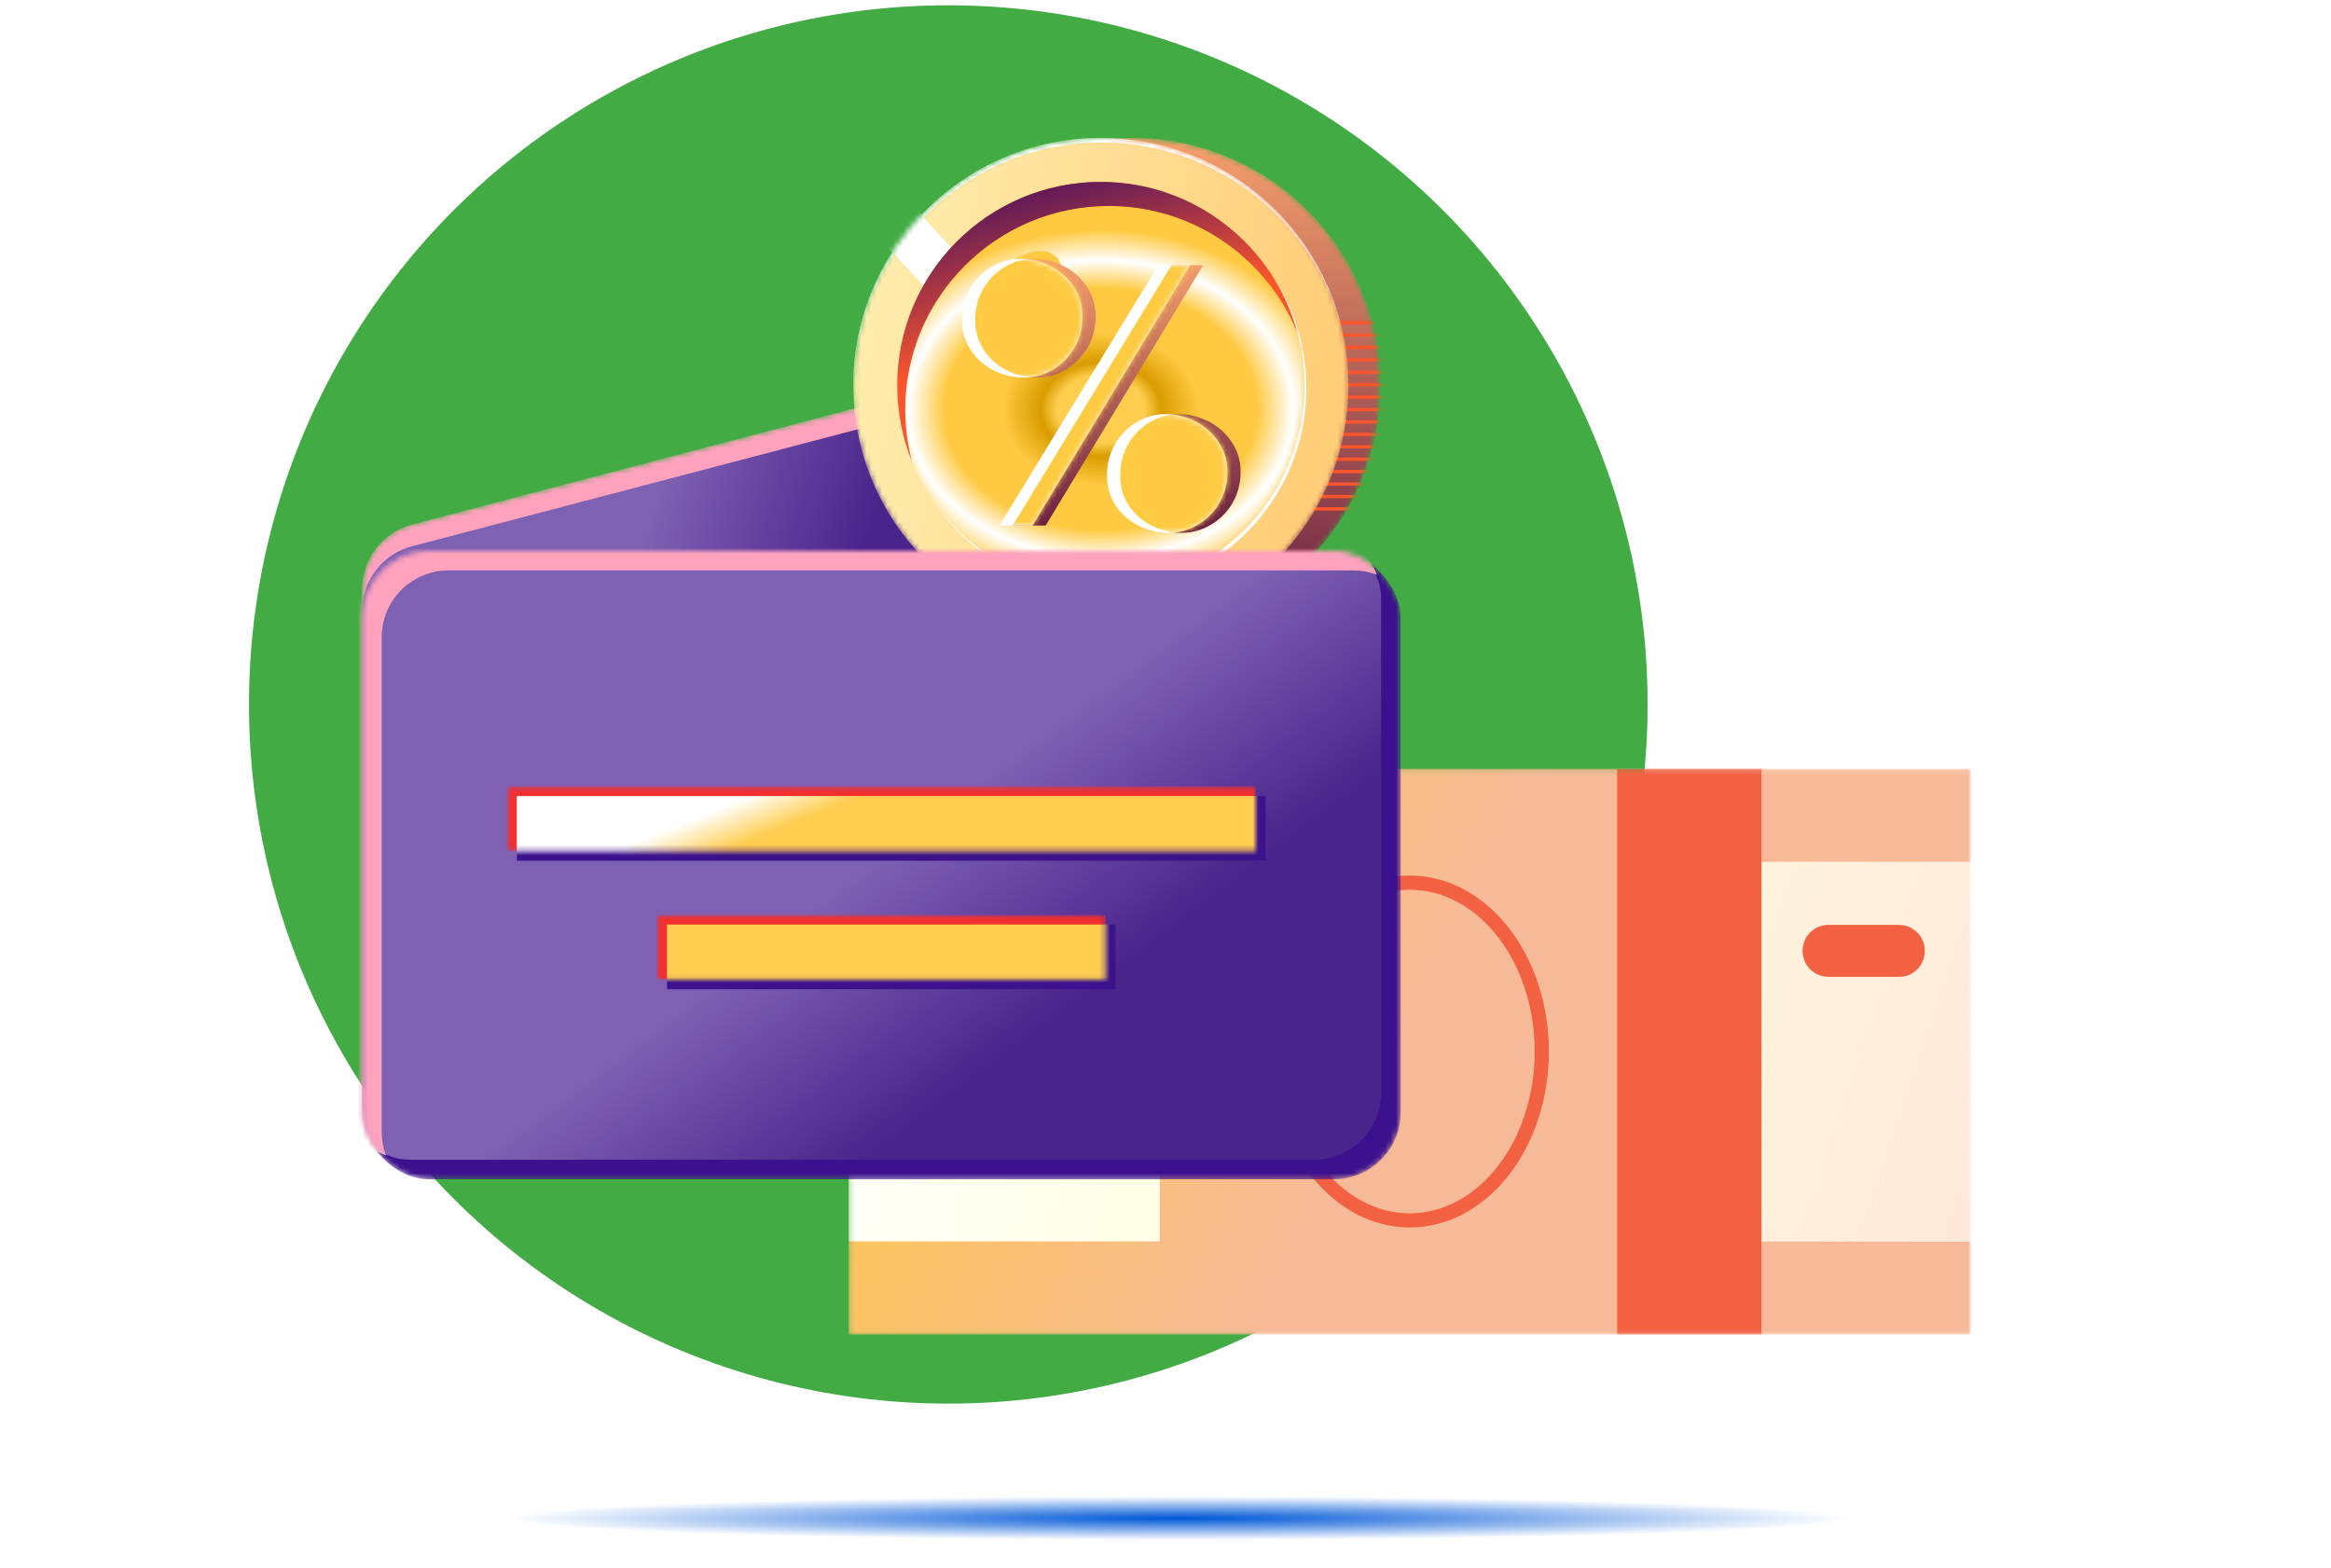 <svg width="440" height="296" viewBox="0 0 440 296" fill="none" xmlns="http://www.w3.org/2000/svg">
<g clip-path="url(#clip0_26651_6267)">
<circle cx="179" cy="133" r="132" fill="#42AB44"/>
<mask id="mask0_26651_6267" style="mask-type:alpha" maskUnits="userSpaceOnUse" x="68" y="66" width="147" height="156">
<path d="M68.346 111.253C68.346 105.507 72.22 100.483 77.778 99.024L198.774 67.251C206.79 65.147 214.629 71.193 214.629 79.481V176.75C214.629 182.496 210.755 187.52 205.197 188.979L84.201 220.752C76.185 222.857 68.346 216.81 68.346 208.523V111.253Z" fill="url(#paint0_linear_26651_6267)"/>
</mask>
<g mask="url(#mask0_26651_6267)">
<path d="M68.346 111.253C68.346 105.507 72.22 100.483 77.778 99.024L198.774 67.251C206.79 65.147 214.629 71.193 214.629 79.481V176.75C214.629 182.496 210.755 187.52 205.197 188.979L84.201 220.752C76.185 222.857 68.346 216.81 68.346 208.523V111.253Z" fill="#FFA2BE"/>
<g filter="url(#filter0_f_26651_6267)">
<path d="M68.346 115.364C68.346 109.618 72.22 104.595 77.778 103.135L198.774 71.363C206.79 69.258 214.629 75.304 214.629 83.592V180.861C214.629 186.607 210.755 191.631 205.197 193.09L84.201 224.863C76.185 226.968 68.346 220.921 68.346 212.634V115.364Z" fill="url(#paint1_linear_26651_6267)"/>
</g>
</g>
<mask id="mask1_26651_6267" style="mask-type:alpha" maskUnits="userSpaceOnUse" x="160" y="145" width="212" height="107">
<path d="M371.999 145.137H160.211V251.951H371.999V145.137Z" fill="white"/>
</mask>
<g mask="url(#mask1_26651_6267)">
<path d="M371.999 145.137H160.211V251.951H371.999V145.137Z" fill="#F7BA99"/>
<path d="M371.999 145.137H160.211V251.951H371.999V145.137Z" fill="url(#paint2_linear_26651_6267)"/>
<path d="M371.999 162.749V234.352H313.315V162.749H371.999ZM218.895 162.749H160.211V234.352H218.895V162.749Z" fill="white"/>
<path d="M371.999 162.749V234.352H313.315V162.749H371.999ZM218.895 162.749H160.211V234.352H218.895V162.749Z" fill="url(#paint3_linear_26651_6267)"/>
<path d="M332.498 145.137H305.258V251.951H332.498V145.137Z" fill="#F26141"/>
<path d="M266.106 230.406C279.869 230.406 291.025 216.132 291.025 198.524C291.025 180.916 279.869 166.642 266.106 166.642C252.344 166.642 241.188 180.916 241.188 198.524C241.188 216.132 252.344 230.406 266.106 230.406Z" stroke="#F26141" stroke-width="2.671" stroke-miterlimit="10"/>
<path d="M201.469 184.468H179.309C176.594 184.468 174.404 182.278 174.404 179.563C174.404 176.848 176.594 174.658 179.309 174.658H201.425C204.141 174.658 206.33 176.848 206.33 179.563C206.374 182.235 204.184 184.468 201.469 184.468ZM363.332 179.519C363.332 176.804 361.142 174.615 358.427 174.615H345.158C342.442 174.615 340.253 176.804 340.253 179.519C340.253 182.235 342.442 184.424 345.158 184.424H358.427C361.142 184.468 363.332 182.235 363.332 179.519Z" fill="#F26141"/>
</g>
<mask id="mask2_26651_6267" style="mask-type:alpha" maskUnits="userSpaceOnUse" x="167" y="26" width="94" height="94">
<path d="M213.793 119.519C239.605 119.519 260.529 98.594 260.529 72.782C260.529 46.971 239.605 26.046 213.793 26.046C187.981 26.046 167.057 46.971 167.057 72.782C167.057 98.594 187.981 119.519 213.793 119.519Z" fill="white"/>
</mask>
<g mask="url(#mask2_26651_6267)">
<path d="M213.793 119.519C239.605 119.519 260.529 98.594 260.529 72.782C260.529 46.971 239.605 26.046 213.793 26.046C187.981 26.046 167.057 46.971 167.057 72.782C167.057 98.594 187.981 119.519 213.793 119.519Z" fill="url(#paint4_linear_26651_6267)"/>
<path fill-rule="evenodd" clip-rule="evenodd" d="M246.189 61.229H264.397V60.6H246.189V61.229ZM246.189 63.573H264.397V62.944H246.189V63.573ZM264.397 65.917H246.189V65.288H264.397V65.917ZM246.189 68.261H264.397V67.632H246.189V68.261ZM264.397 70.605H246.189V69.977H264.397V70.605ZM246.189 72.95H264.397V72.321H246.189V72.95ZM264.397 75.294H246.189V74.665H264.397V75.294ZM246.189 77.638H264.397V77.009H246.189V77.638ZM264.397 79.982H246.189V79.353H264.397V79.982ZM246.189 82.326H264.397V81.697H246.189V82.326ZM264.397 84.67H246.189V84.041H264.397V84.67ZM246.189 87.014H264.397V86.385H246.189V87.014ZM264.397 89.358H246.189V88.73H264.397V89.358ZM246.189 91.703H264.397V91.074H246.189V91.703ZM264.397 94.047H246.189V93.418H264.397V94.047ZM246.189 96.391H264.397V95.762H246.189V96.391Z" fill="#FA552D"/>
</g>
<mask id="mask3_26651_6267" style="mask-type:alpha" maskUnits="userSpaceOnUse" x="161" y="26" width="94" height="94">
<path d="M207.801 119.519C233.613 119.519 254.537 98.594 254.537 72.782C254.537 46.971 233.613 26.046 207.801 26.046C181.989 26.046 161.064 46.971 161.064 72.782C161.064 98.594 181.989 119.519 207.801 119.519Z" fill="#91BD65"/>
</mask>
<g mask="url(#mask3_26651_6267)">
<path d="M207.801 119.519C233.613 119.519 254.537 98.594 254.537 72.782C254.537 46.971 233.613 26.046 207.801 26.046C181.989 26.046 161.064 46.971 161.064 72.782C161.064 98.594 181.989 119.519 207.801 119.519Z" fill="url(#paint5_linear_26651_6267)"/>
<path d="M189.766 58.071L168.917 35L160.936 39.619L178.597 58.572L189.766 58.071Z" fill="#FFCA42"/>
<path d="M189.766 58.071L168.917 35L160.936 39.619L178.597 58.572L189.766 58.071Z" fill="white"/>
<mask id="mask4_26651_6267" style="mask-type:alpha" maskUnits="userSpaceOnUse" x="169" y="34" width="78" height="78">
<path d="M207.796 111.201C229.02 111.201 246.226 93.996 246.226 72.772C246.226 51.548 229.02 34.343 207.796 34.343C186.573 34.343 169.367 51.548 169.367 72.772C169.367 93.996 186.573 111.201 207.796 111.201Z" fill="#91BD65"/>
</mask>
<g mask="url(#mask4_26651_6267)">
<path d="M207.796 111.201C229.02 111.201 246.226 93.996 246.226 72.772C246.226 51.548 229.02 34.343 207.796 34.343C186.573 34.343 169.367 51.548 169.367 72.772C169.367 93.996 186.573 111.201 207.796 111.201Z" fill="url(#paint6_angular_26651_6267)"/>
</g>
<path d="M197.149 57.452C203.897 51.844 199.814 43.164 190.157 49.773C179.36 57.172 188.656 64.514 197.149 57.452Z" fill="#FFCA42"/>
<path d="M197.149 57.452C203.897 51.844 199.814 43.164 190.157 49.773C179.36 57.172 188.656 64.514 197.149 57.452Z" fill="url(#paint7_linear_26651_6267)"/>
<path d="M209.301 38.883C188.08 38.883 170.872 56.091 170.872 77.313C170.872 80.71 171.314 84.003 172.14 87.144C170.348 82.7 169.359 77.859 169.359 72.775C169.359 51.554 186.567 34.346 207.789 34.346C225.613 34.346 240.598 46.492 244.95 62.956C239.249 48.843 225.438 38.883 209.301 38.883Z" fill="#FA552D"/>
<path d="M209.301 38.883C188.08 38.883 170.872 56.091 170.872 77.313C170.872 80.71 171.314 84.003 172.14 87.144C170.348 82.7 169.359 77.859 169.359 72.775C169.359 51.554 186.567 34.346 207.789 34.346C225.613 34.346 240.598 46.492 244.95 62.956C239.249 48.843 225.438 38.883 209.301 38.883Z" fill="url(#paint8_linear_26651_6267)"/>
<path d="M161.067 73.258C161.332 47.618 182.199 26.916 207.901 26.916C230.307 26.916 249.039 42.65 253.65 63.673C249.412 42.222 230.495 26.046 207.801 26.046C181.989 26.046 161.064 46.971 161.064 72.782C161.064 72.941 161.065 73.1 161.067 73.258Z" fill="white"/>
<path d="M246.233 72.775C246.233 93.999 229.028 111.204 207.804 111.204C194.439 111.204 182.668 104.382 175.783 94.031C182.612 104.697 194.566 111.767 208.171 111.767C229.395 111.767 246.6 94.562 246.6 73.338C246.6 65.478 244.241 58.17 240.192 52.082C244.016 58.055 246.233 65.156 246.233 72.775Z" fill="white"/>
</g>
<path fill-rule="evenodd" clip-rule="evenodd" d="M185.565 54.558C184.567 56.305 184.068 58.259 184.068 60.422C184.068 62.556 184.623 64.456 185.732 66.119C186.841 67.755 188.282 69.03 190.057 69.945C191.859 70.832 193.758 71.276 195.754 71.276C197.695 71.276 199.51 70.777 201.202 69.779C202.893 68.781 204.251 67.408 205.277 65.662C206.303 63.915 206.816 61.961 206.816 59.798C206.816 57.663 206.261 55.764 205.152 54.101C204.043 52.437 202.574 51.148 200.744 50.233C198.942 49.319 197.057 48.861 195.088 48.861C193.148 48.861 191.332 49.374 189.641 50.4C187.95 51.398 186.591 52.784 185.565 54.558ZM191.138 99.221H197.376L227.109 50.067H221.121L191.138 99.221ZM212.929 83.876C211.931 85.623 211.432 87.577 211.432 89.74C211.432 91.874 211.972 93.773 213.053 95.437C214.162 97.072 215.618 98.348 217.42 99.263C219.222 100.15 221.107 100.593 223.075 100.593C225.016 100.593 226.832 100.094 228.523 99.096C230.242 98.098 231.614 96.726 232.64 94.979C233.666 93.205 234.179 91.237 234.179 89.074C234.179 86.967 233.61 85.082 232.474 83.419C231.365 81.755 229.909 80.466 228.107 79.551C226.305 78.636 224.42 78.179 222.452 78.179C220.511 78.179 218.695 78.692 217.004 79.718C215.313 80.716 213.954 82.102 212.929 83.876Z" fill="url(#paint9_linear_26651_6267)"/>
<path fill-rule="evenodd" clip-rule="evenodd" d="M183.089 54.558C182.091 56.305 181.592 58.259 181.592 60.422C181.592 62.556 182.146 64.456 183.255 66.119C184.364 67.755 185.806 69.03 187.58 69.945C189.382 70.832 191.281 71.276 193.277 71.276C195.218 71.276 197.034 70.777 198.725 69.779C200.416 68.781 201.775 67.408 202.8 65.662C203.826 63.915 204.339 61.961 204.339 59.798C204.339 57.663 203.785 55.764 202.676 54.101C201.567 52.437 200.097 51.148 198.268 50.233C196.466 49.319 194.58 48.861 192.612 48.861C190.671 48.861 188.855 49.374 187.164 50.4C185.473 51.398 184.115 52.784 183.089 54.558ZM188.661 99.221H194.899L224.633 50.067H218.644L188.661 99.221ZM210.452 83.876C209.454 85.623 208.955 87.577 208.955 89.74C208.955 91.874 209.496 93.773 210.577 95.437C211.686 97.072 213.141 98.348 214.943 99.263C216.745 100.15 218.631 100.593 220.599 100.593C222.54 100.593 224.355 100.094 226.047 99.096C227.765 98.098 229.138 96.726 230.164 94.979C231.189 93.205 231.702 91.237 231.702 89.074C231.702 86.967 231.134 85.082 229.997 83.419C228.888 81.755 227.433 80.466 225.631 79.551C223.829 78.636 221.944 78.179 219.975 78.179C218.034 78.179 216.219 78.692 214.527 79.718C212.836 80.716 211.478 82.102 210.452 83.876Z" fill="white"/>
<mask id="mask5_26651_6267" style="mask-type:alpha" maskUnits="userSpaceOnUse" x="181" y="48" width="51" height="53">
<path fill-rule="evenodd" clip-rule="evenodd" d="M183.101 54.56C182.103 56.307 181.604 58.261 181.604 60.424C181.604 62.559 182.158 64.458 183.267 66.121C184.376 67.757 185.818 69.032 187.592 69.947C189.394 70.834 191.293 71.278 193.289 71.278C195.23 71.278 197.046 70.779 198.737 69.781C200.428 68.782 201.786 67.41 202.812 65.663C203.838 63.917 204.351 61.962 204.351 59.8C204.351 57.665 203.796 55.766 202.687 54.103C201.578 52.439 200.109 51.15 198.279 50.235C196.477 49.321 194.592 48.863 192.624 48.863C190.683 48.863 188.867 49.376 187.176 50.402C185.485 51.4 184.126 52.786 183.101 54.56ZM188.673 99.223H194.911L224.644 50.069H218.656L188.673 99.223ZM210.464 83.878C209.466 85.624 208.967 87.579 208.967 89.742C208.967 91.876 209.507 93.775 210.589 95.439C211.697 97.074 213.153 98.35 214.955 99.265C216.757 100.152 218.642 100.595 220.611 100.595C222.551 100.595 224.367 100.096 226.058 99.098C227.777 98.1 229.15 96.728 230.175 94.981C231.201 93.207 231.714 91.239 231.714 89.076C231.714 86.969 231.146 85.084 230.009 83.421C228.9 81.757 227.445 80.468 225.642 79.553C223.84 78.638 221.955 78.181 219.987 78.181C218.046 78.181 216.23 78.694 214.539 79.719C212.848 80.718 211.49 82.104 210.464 83.878Z" fill="#83B83E"/>
</mask>
<g mask="url(#mask5_26651_6267)">
<path fill-rule="evenodd" clip-rule="evenodd" d="M185.573 54.56C184.575 56.307 184.076 58.261 184.076 60.424C184.076 62.559 184.631 64.458 185.74 66.121C186.849 67.757 188.29 69.032 190.064 69.947C191.867 70.834 193.766 71.278 195.762 71.278C197.702 71.278 199.518 70.779 201.209 69.781C202.901 68.782 204.259 67.41 205.285 65.663C206.311 63.917 206.823 61.962 206.823 59.8C206.823 57.665 206.269 55.766 205.16 54.103C204.051 52.439 202.582 51.15 200.752 50.235C198.95 49.321 197.065 48.863 195.096 48.863C193.156 48.863 191.34 49.376 189.649 50.402C187.957 51.4 186.599 52.786 185.573 54.56ZM191.146 99.223H197.384L227.117 50.069H221.129L191.146 99.223ZM212.936 83.878C211.938 85.624 211.439 87.579 211.439 89.742C211.439 91.876 211.98 93.775 213.061 95.439C214.17 97.074 215.626 98.35 217.428 99.265C219.23 100.152 221.115 100.595 223.083 100.595C225.024 100.595 226.84 100.096 228.531 99.098C230.25 98.1 231.622 96.728 232.648 94.981C233.674 93.207 234.187 91.239 234.187 89.076C234.187 86.969 233.618 85.084 232.482 83.421C231.373 81.757 229.917 80.468 228.115 79.553C226.313 78.638 224.428 78.181 222.46 78.181C220.519 78.181 218.703 78.694 217.012 79.719C215.321 80.718 213.962 82.104 212.936 83.878Z" fill="url(#paint10_linear_26651_6267)"/>
</g>
<mask id="mask6_26651_6267" style="mask-type:alpha" maskUnits="userSpaceOnUse" x="68" y="103" width="197" height="120">
<rect x="68.357" y="103.982" width="196.048" height="118.66" rx="12.644" fill="url(#paint11_linear_26651_6267)"/>
</mask>
<g mask="url(#mask6_26651_6267)">
<rect x="68.357" y="103.982" width="196.048" height="118.66" rx="12.644" fill="#3C118D"/>
<g filter="url(#filter1_f_26651_6267)">
<rect x="64.658" y="100.291" width="196.048" height="118.66" rx="12.644" fill="url(#paint12_linear_26651_6267)"/>
</g>
<g filter="url(#filter2_f_26651_6267)">
<path fill-rule="evenodd" clip-rule="evenodd" d="M77.302 100.29C70.319 100.29 64.658 105.95 64.658 112.933V206.306C64.658 211.72 68.061 216.339 72.844 218.141C72.326 216.76 72.043 215.264 72.043 213.702V120.33C72.043 113.347 77.704 107.686 84.687 107.686H255.447C257.016 107.686 258.519 107.972 259.905 108.494C258.108 103.701 253.483 100.29 248.062 100.29H77.302Z" fill="#FFA2BE"/>
</g>
</g>
<g filter="url(#filter3_f_26651_6267)">
<path fill-rule="evenodd" clip-rule="evenodd" d="M238.893 150.291H97.562V162.504H238.893V150.291ZM210.557 174.552H125.907V186.765H210.557V174.552Z" fill="#3C128D"/>
</g>
<mask id="mask7_26651_6267" style="mask-type:alpha" maskUnits="userSpaceOnUse" x="95" y="148" width="143" height="37">
<path fill-rule="evenodd" clip-rule="evenodd" d="M237.025 148.449H95.695V160.663H237.025V148.449ZM208.69 172.71H124.04V184.924H208.69V172.71Z" fill="url(#paint13_linear_26651_6267)"/>
</mask>
<g mask="url(#mask7_26651_6267)">
<path fill-rule="evenodd" clip-rule="evenodd" d="M237.025 148.449H95.695V160.663H237.025V148.449ZM208.69 172.71H124.04V184.924H208.69V172.71Z" fill="#F23030"/>
<g filter="url(#filter4_f_26651_6267)">
<path fill-rule="evenodd" clip-rule="evenodd" d="M238.875 150.288H97.545V162.502H238.875V150.288ZM210.54 174.549H125.89V186.763H210.54V174.549Z" fill="url(#paint14_linear_26651_6267)"/>
</g>
</g>
<g filter="url(#filter5_f_26651_6267)">
<path d="M369.495 286.457C369.495 286.169 368.489 285.88 366.54 285.607C348.557 283.8 291.403 282.495 223.686 282.495C141.508 282.495 74.859 284.438 74.859 286.821C74.859 287.11 75.865 287.398 77.814 287.672C95.86 289.478 152.951 290.784 220.668 290.784C302.847 290.784 369.495 288.84 369.495 286.457Z" fill="url(#paint15_radial_26651_6267)"/>
</g>
</g>
<defs>
<filter id="filter0_f_26651_6267" x="58.231" y="60.826" width="166.513" height="174.573" filterUnits="userSpaceOnUse" color-interpolation-filters="sRGB">
<feFlood flood-opacity="0" result="BackgroundImageFix"/>
<feBlend mode="normal" in="SourceGraphic" in2="BackgroundImageFix" result="shape"/>
<feGaussianBlur stdDeviation="5.057" result="effect1_foregroundBlur_26651_6267"/>
</filter>
<filter id="filter1_f_26651_6267" x="59.601" y="95.234" width="206.164" height="128.775" filterUnits="userSpaceOnUse" color-interpolation-filters="sRGB">
<feFlood flood-opacity="0" result="BackgroundImageFix"/>
<feBlend mode="normal" in="SourceGraphic" in2="BackgroundImageFix" result="shape"/>
<feGaussianBlur stdDeviation="2.529" result="effect1_foregroundBlur_26651_6267"/>
</filter>
<filter id="filter2_f_26651_6267" x="59.601" y="95.232" width="205.361" height="127.967" filterUnits="userSpaceOnUse" color-interpolation-filters="sRGB">
<feFlood flood-opacity="0" result="BackgroundImageFix"/>
<feBlend mode="normal" in="SourceGraphic" in2="BackgroundImageFix" result="shape"/>
<feGaussianBlur stdDeviation="2.529" result="effect1_foregroundBlur_26651_6267"/>
</filter>
<filter id="filter3_f_26651_6267" x="92.505" y="145.233" width="151.445" height="46.589" filterUnits="userSpaceOnUse" color-interpolation-filters="sRGB">
<feFlood flood-opacity="0" result="BackgroundImageFix"/>
<feBlend mode="normal" in="SourceGraphic" in2="BackgroundImageFix" result="shape"/>
<feGaussianBlur stdDeviation="2.529" result="effect1_foregroundBlur_26651_6267"/>
</filter>
<filter id="filter4_f_26651_6267" x="92.487" y="145.231" width="151.445" height="46.589" filterUnits="userSpaceOnUse" color-interpolation-filters="sRGB">
<feFlood flood-opacity="0" result="BackgroundImageFix"/>
<feBlend mode="normal" in="SourceGraphic" in2="BackgroundImageFix" result="shape"/>
<feGaussianBlur stdDeviation="2.529" result="effect1_foregroundBlur_26651_6267"/>
</filter>
<filter id="filter5_f_26651_6267" x="66.681" y="274.317" width="310.991" height="24.645" filterUnits="userSpaceOnUse" color-interpolation-filters="sRGB">
<feFlood flood-opacity="0" result="BackgroundImageFix"/>
<feBlend mode="normal" in="SourceGraphic" in2="BackgroundImageFix" result="shape"/>
<feGaussianBlur stdDeviation="4.089" result="effect1_foregroundBlur_26651_6267"/>
</filter>
<linearGradient id="paint0_linear_26651_6267" x1="151.914" y1="211.863" x2="115.992" y2="185.76" gradientUnits="userSpaceOnUse">
<stop stop-color="#49248B"/>
<stop offset="1" stop-color="#7E61B3"/>
</linearGradient>
<linearGradient id="paint1_linear_26651_6267" x1="151.149" y1="140.874" x2="112.791" y2="128.237" gradientUnits="userSpaceOnUse">
<stop stop-color="#49248B"/>
<stop offset="1" stop-color="#7E61B3"/>
</linearGradient>
<linearGradient id="paint2_linear_26651_6267" x1="160.211" y1="145.137" x2="266.105" y2="198.544" gradientUnits="userSpaceOnUse">
<stop stop-color="#FFCA42"/>
<stop offset="1" stop-color="#FFCA42" stop-opacity="0"/>
</linearGradient>
<linearGradient id="paint3_linear_26651_6267" x1="371.999" y1="234.352" x2="160.211" y2="162.749" gradientUnits="userSpaceOnUse">
<stop stop-color="#FFE7DA"/>
<stop offset="0.652" stop-color="#FEFFCF" stop-opacity="0.531"/>
<stop offset="1" stop-color="#FEFFCF" stop-opacity="0"/>
</linearGradient>
<linearGradient id="paint4_linear_26651_6267" x1="213.793" y1="26.046" x2="213.793" y2="119.519" gradientUnits="userSpaceOnUse">
<stop stop-color="#F69F6C"/>
<stop offset="1" stop-color="#681E41"/>
</linearGradient>
<linearGradient id="paint5_linear_26651_6267" x1="245.157" y1="93.266" x2="146.697" y2="76.805" gradientUnits="userSpaceOnUse">
<stop stop-color="#FFCE79"/>
<stop offset="1" stop-color="#FEF1B5"/>
</linearGradient>
<radialGradient id="paint6_angular_26651_6267" cx="0" cy="0" r="1" gradientUnits="userSpaceOnUse" gradientTransform="translate(207.796 77.259) rotate(-90) scale(33.965 43.882)">
<stop offset="0.188" stop-color="#FFCE4F"/>
<stop offset="0.26" stop-color="#D99C00"/>
<stop offset="0.427" stop-color="#FFCA42"/>
<stop offset="0.672" stop-color="#FFCA42"/>
<stop offset="0.828" stop-color="white"/>
<stop offset="1" stop-color="#FFCA42"/>
</radialGradient>
<linearGradient id="paint7_linear_26651_6267" x1="189.447" y1="59.999" x2="191.192" y2="51.855" gradientUnits="userSpaceOnUse">
<stop stop-color="#FEFFCF"/>
<stop offset="1" stop-color="#FEFFCF" stop-opacity="0"/>
</linearGradient>
<linearGradient id="paint8_linear_26651_6267" x1="189.429" y1="37.313" x2="196.992" y2="64.654" gradientUnits="userSpaceOnUse">
<stop stop-color="#5F1A58"/>
<stop offset="1" stop-color="#5F1A58" stop-opacity="0"/>
</linearGradient>
<linearGradient id="paint9_linear_26651_6267" x1="209.124" y1="48.861" x2="209.124" y2="100.593" gradientUnits="userSpaceOnUse">
<stop stop-color="#F69F6C"/>
<stop offset="1" stop-color="#681E41"/>
</linearGradient>
<linearGradient id="paint10_linear_26651_6267" x1="159.824" y1="83.878" x2="253.364" y2="48.863" gradientUnits="userSpaceOnUse">
<stop stop-color="#FFCB43"/>
<stop offset="1" stop-color="#FFCB43"/>
</linearGradient>
<linearGradient id="paint11_linear_26651_6267" x1="180.355" y1="213.071" x2="153.74" y2="177.723" gradientUnits="userSpaceOnUse">
<stop stop-color="#49248B"/>
<stop offset="1" stop-color="#7E61B3"/>
</linearGradient>
<linearGradient id="paint12_linear_26651_6267" x1="176.656" y1="209.381" x2="150.041" y2="174.032" gradientUnits="userSpaceOnUse">
<stop stop-color="#49248B"/>
<stop offset="1" stop-color="#7E61B3"/>
</linearGradient>
<linearGradient id="paint13_linear_26651_6267" x1="125.303" y1="154.265" x2="128.202" y2="161.494" gradientUnits="userSpaceOnUse">
<stop stop-color="white"/>
<stop offset="1" stop-color="#FFCE50"/>
</linearGradient>
<linearGradient id="paint14_linear_26651_6267" x1="127.152" y1="156.104" x2="130.051" y2="163.333" gradientUnits="userSpaceOnUse">
<stop stop-color="white"/>
<stop offset="1" stop-color="#FFCE50"/>
</linearGradient>
<radialGradient id="paint15_radial_26651_6267" cx="0" cy="0" r="1" gradientUnits="userSpaceOnUse" gradientTransform="translate(222.177 286.639) rotate(90) scale(4.144 126.253)">
<stop stop-color="#0057D6"/>
<stop offset="1" stop-color="#0057D6" stop-opacity="0"/>
</radialGradient>
<clipPath id="clip0_26651_6267">
<rect width="440" height="296" fill="white"/>
</clipPath>
</defs>
</svg>
